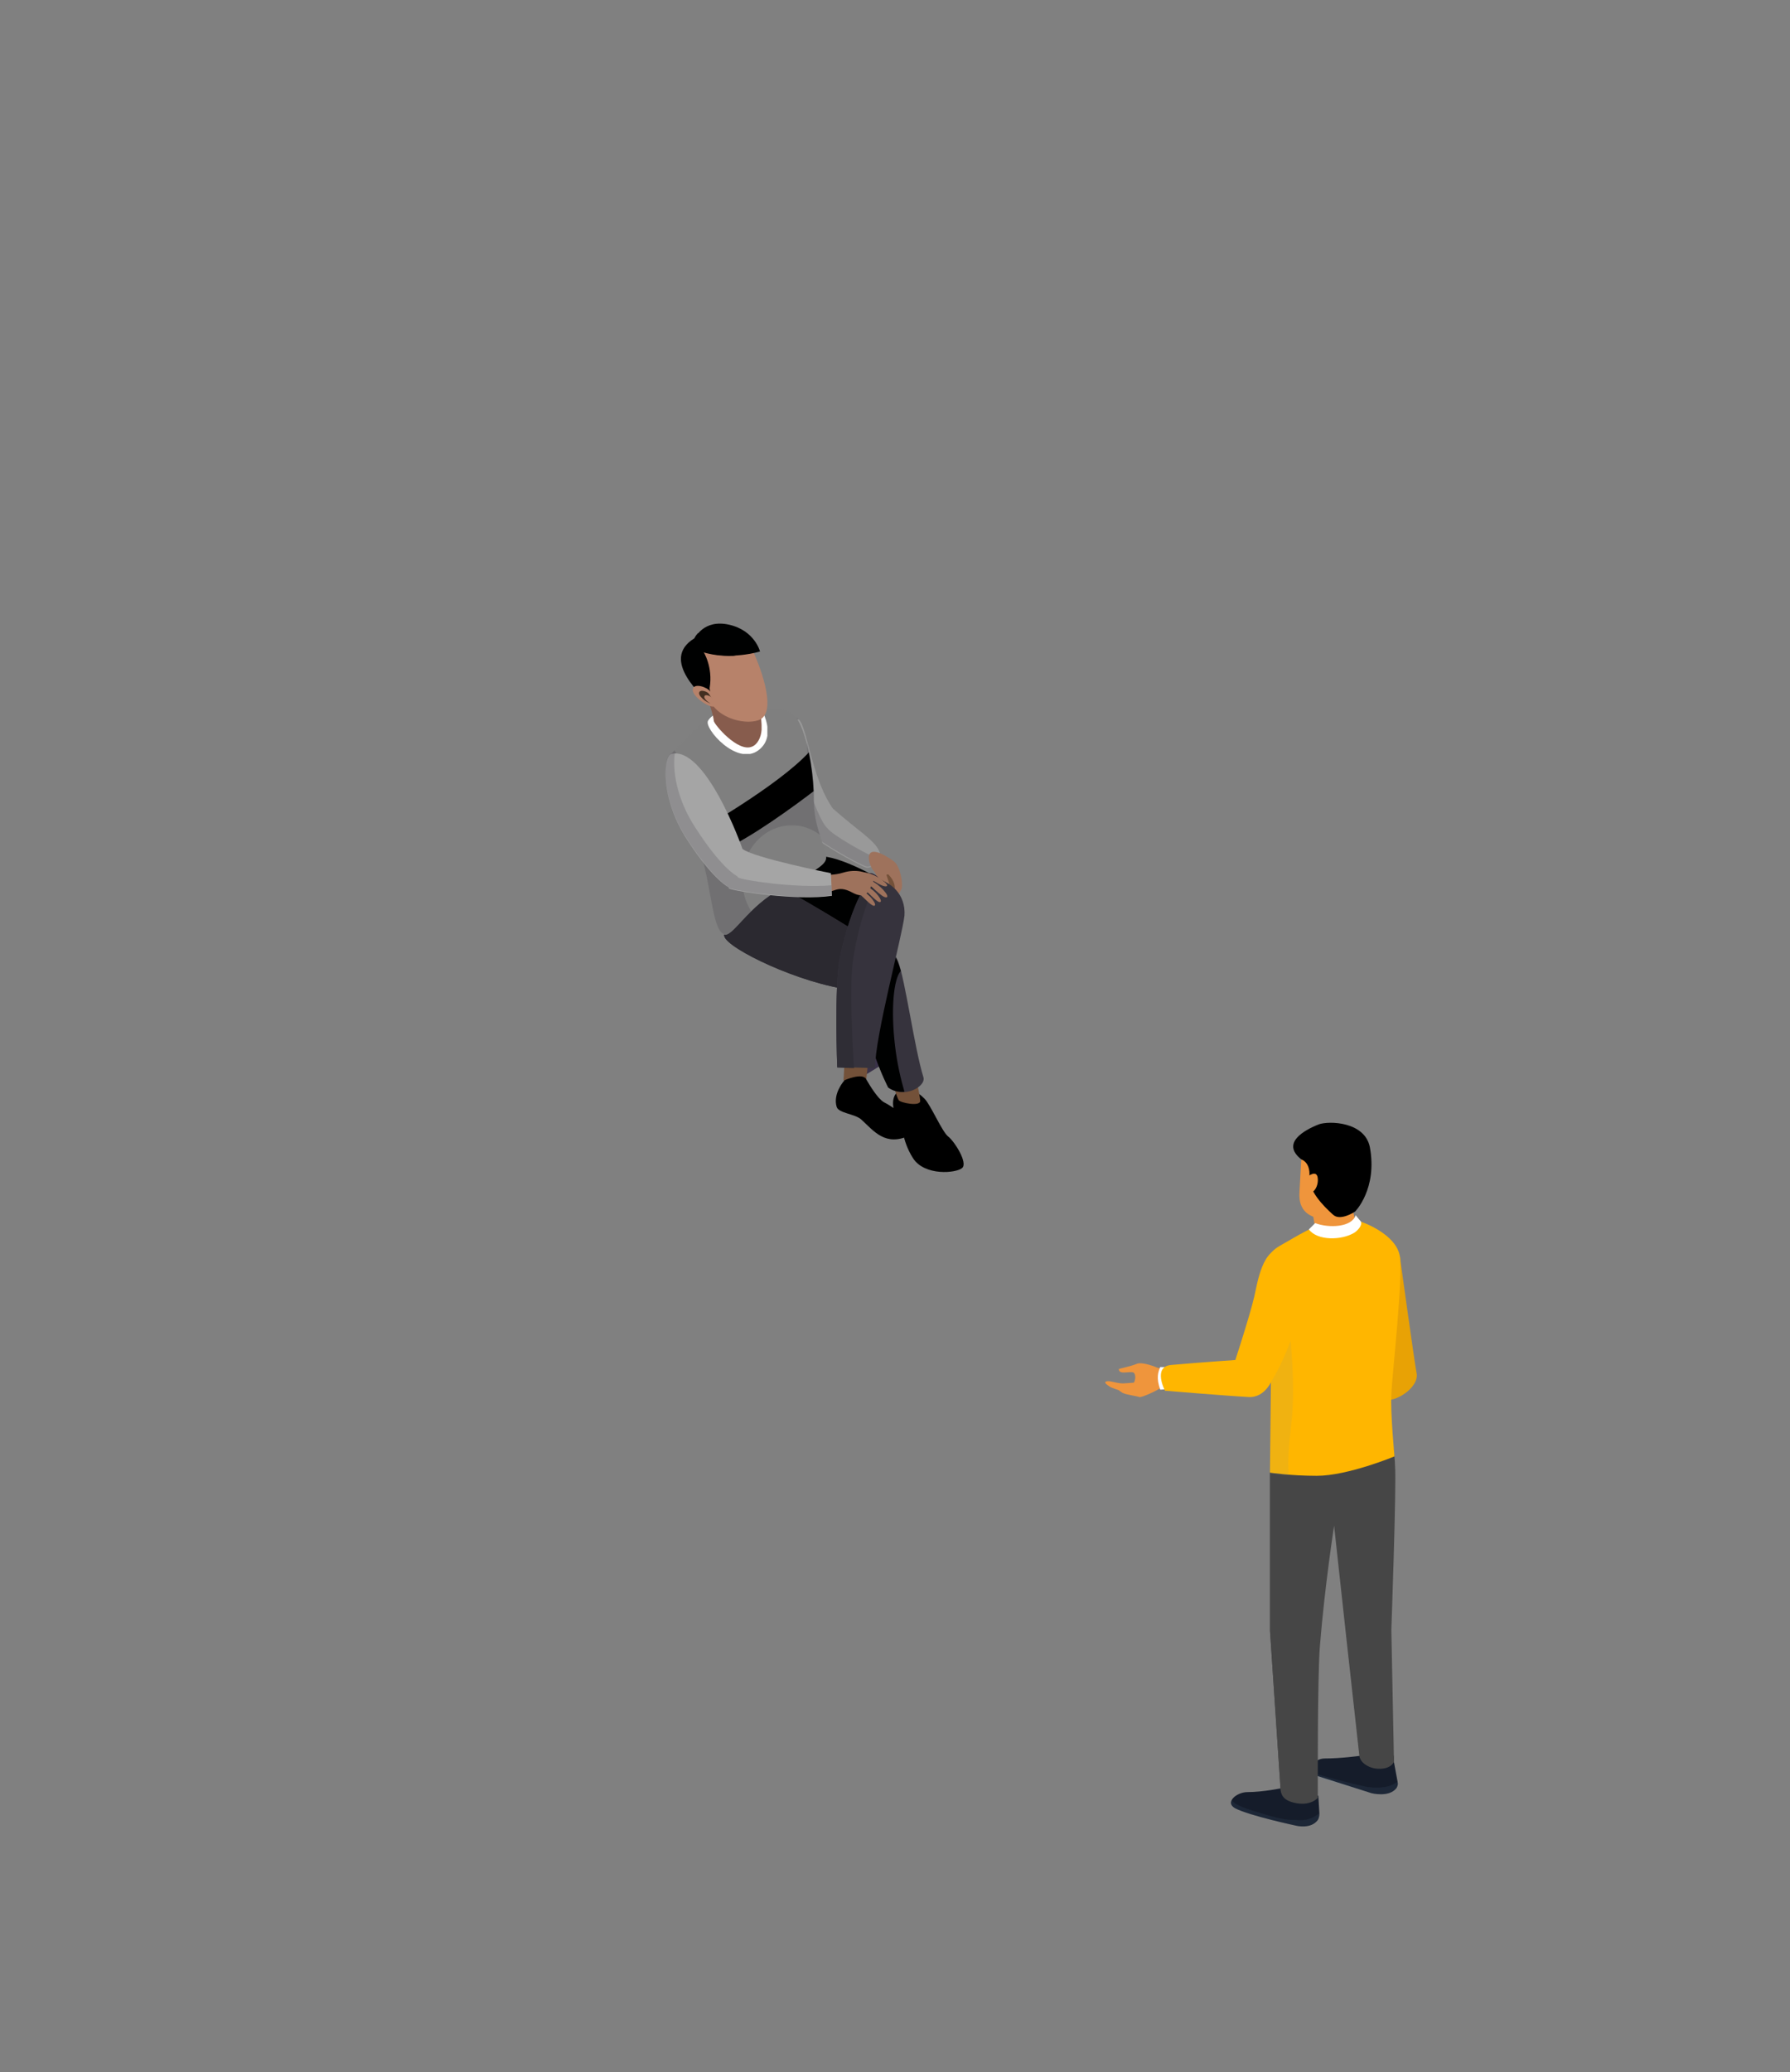 <?xml version="1.0" encoding="utf-8"?>
<!-- Generator: Adobe Illustrator 22.1.0, SVG Export Plug-In . SVG Version: 6.00 Build 0)  -->
<svg version="1.1" id="Layer_2" xmlns="http://www.w3.org/2000/svg" xmlns:xlink="http://www.w3.org/1999/xlink" x="0px" y="0px"
	 viewBox="0 0 340.8 394.4" enable-background="new 0 0 340.8 394.4" xml:space="preserve">
<rect x="0" y="0" width="340.8" height="394.4" fill="#808080" stroke="none"/>
<g>
	<defs>
		<rect id="SVGID_1_" x="31.2" y="99.1" width="286.4" height="295.4"/>
	</defs>
	<clipPath id="SVGID_2_">
		<use xlink:href="#SVGID_1_"  overflow="visible"/>
	</clipPath>
	<path clip-path="url(#SVGID_2_)" fill="#E8A205" d="M263.4,266.4l3.1-27.4c0,0,2.9,21,3.2,22.3
		C270.3,264.1,265.5,267.1,263.4,266.4"/>
	<path clip-path="url(#SVGID_2_)" fill="#EF953C" d="M215.7,261.2c-0.8-0.2-2.6,0.5-2.7-0.6c0-0.1,2.2-0.5,3.4-1
		c1.1-0.5,3.9,0.7,3.9,0.7l3.4,0.9c0,0,1.5,2.6,0.9,3.1c-0.8,0.6-3.1-0.6-3.4-0.3c-0.5,0.5-3.9,2.1-4.3,1.9
		c-0.5-0.2-2.4-0.4-3.2-0.8c-0.8-0.5-1-0.8-1-0.8s1.6,0,2.5-0.4C216.3,263.3,216.4,261.4,215.7,261.2"/>
	<path clip-path="url(#SVGID_2_)" fill="#EF953C" d="M210.8,262.9c0.8-0.1,2,0.5,3.3,0.4c1.2-0.1,2.7-0.2,2.7-0.2l-0.2,2.6
		c0,0-4.5-1.3-5.2-1.7C210.6,263.5,210,263,210.8,262.9"/>
	<path clip-path="url(#SVGID_2_)" fill="#FFFFFF" d="M220.9,264.5c-0.8-2.2-0.4-3.4,0-4.3c1.4,0,4,0.1,4,0.1s0.4,3.4-0.2,3.9
		C223.9,264.8,222.8,264.3,220.9,264.5"/>
	<path clip-path="url(#SVGID_2_)" fill="#151C2A" d="M246.8,347.5c0,0-8.9-1.9-11.6-3.3c-2.1-1.1,0.2-3.1,2.3-3.1
		c3,0,6.8-0.8,6.8-0.8l6.7,1.5l0.2,3.4c0,0.4-0.1,0.9-0.3,1.2C249.6,348.2,246.8,347.5,246.8,347.5"/>
	<g opacity="0.1" clip-path="url(#SVGID_2_)">
		<g>
			<defs>
				<rect id="SVGID_3_" x="234.5" y="342.6" width="16.8" height="5"/>
			</defs>
			<clipPath id="SVGID_4_">
				<use xlink:href="#SVGID_3_"  overflow="visible"/>
			</clipPath>
			<path clip-path="url(#SVGID_4_)" fill="#6A8EB0" d="M246.8,347.5c0,0-8.9-1.9-11.6-3.3c-0.8-0.4-0.9-1-0.7-1.6
				c0.1,0.1,0.2,0.9,4.2,2.1c2.5,0.7,5.3,1.8,8,1.7c1.8,0.2,3.2-0.2,4.5-1.3v0c0,0.4-0.1,0.9-0.3,1.2
				C249.6,348.2,246.8,347.5,246.8,347.5"/>
		</g>
	</g>
	<path clip-path="url(#SVGID_2_)" fill="#151C2A" d="M261.1,341.3l-10.7-3.4c-1.9-0.8-0.3-3.2,1.8-3.2c3.1,0,6.7-0.5,6.7-0.5
		l6.5,1.2l0.7,3.8c0.1,0.4,0,0.7-0.2,1.1C264.5,342.2,261.1,341.3,261.1,341.3"/>
	<path clip-path="url(#SVGID_2_)" fill="#2B3C5C" d="M247.2,337.9c-1.9-0.8-0.3-3.2,1.8-3.2c0.6,0,1.1,0,1.7,0
		c-0.7,0.7-1.2,1.6-1.7,2.4c-0.2,0.4-0.3,0.8-0.4,1.3L247.2,337.9z"/>
	<g opacity="0.1" clip-path="url(#SVGID_2_)">
		<g>
			<defs>
				<rect id="SVGID_5_" x="248.3" y="336.8" width="17.9" height="4.7"/>
			</defs>
			<clipPath id="SVGID_6_">
				<use xlink:href="#SVGID_5_"  overflow="visible"/>
			</clipPath>
			<path clip-path="url(#SVGID_6_)" fill="#6A8EB0" d="M261.1,341.3l-12-3.4c-0.6-0.2-0.8-0.6-0.9-1.1c0.1,0.1,0.3,0.1,0.4,0.2
				c2.8,1,10.4,2.9,11.2,3c-0.3,0,3.5,0.8,5.7-0.5c0.2-0.1,0.4-0.3,0.6-0.4l0,0.1c0.1,0.4,0,0.7-0.2,1.1
				C264.5,342.2,261.1,341.3,261.1,341.3"/>
		</g>
	</g>
	<path clip-path="url(#SVGID_2_)" fill="#464646" d="M246.3,343.1c-2-0.5-2.4-1.5-2.5-2.6l-2-30v-30.2c0.3,0.1,16.4-3.3,23.4-5.4
		c0.2,1.6,0.4,3.1,0.4,4.1c0.3,3.5-0.7,31.2-0.7,31.2l0.5,25.1c0,0-0.7,1.6-3.7,1.2c-1.3-0.2-2.8-1.1-2.9-2.4l-2.4-21.7l-2.4-22
		c0,0-1.8,11.6-2.7,22.9c-0.5,6.1-0.4,28.9-0.4,28.9S249.5,343.9,246.3,343.1"/>
	<path clip-path="url(#SVGID_2_)" fill="#464646" d="M244.8,310.1c0.2,7.1,0.6,14.2,1.6,21.2c0.6,4,0.8,8,0.9,11.9
		c-0.3,0-0.6-0.1-1-0.2c-2-0.5-2.4-1.5-2.5-2.6l-2-30v-30.2c0.1,0,1.7-0.3,4.2-0.8c-1.7,4-1.8,8.5-1.7,12.7
		C244.6,298.2,244.6,304.2,244.8,310.1"/>
	<path clip-path="url(#SVGID_2_)" fill="#464646" d="M261.8,336.6c-1.3-0.2-2.8-1.1-2.9-2.4l-2.4-21.7l-2.2-20.6
		c0-0.5,0.1-0.9,0.2-1.4c1.6,1,2,6.8,2.2,8.2c0.9,5.4,1.9,10.8,2.8,16.2c1.2,6.7,2.7,13.5,5.9,19.4l0,1
		C265.4,335.4,264.7,337,261.8,336.6"/>
	<path clip-path="url(#SVGID_2_)" fill="#FFB600" d="M243.7,237.1c1.5-0.8,5.7-3.5,8.5-4.3c4.7-1.3,7.1-0.2,7.1-0.2s6.4,2.2,7.2,6.4
		c0.7,3.9-1.5,23.1-1.6,26.4c-0.2,3.4,0.6,11.8,0.6,11.8s-8.9,3.7-14.8,3.7c-5,0-8.9-0.6-8.9-0.6l0.3-28.1l-1.5-8.7
		C240.6,240.6,241.1,238.6,243.7,237.1"/>
	<g opacity="0.1" clip-path="url(#SVGID_2_)">
		<g>
			<defs>
				<rect id="SVGID_7_" x="241.6" y="246.4" width="4.6" height="34.4"/>
			</defs>
			<clipPath id="SVGID_8_">
				<use xlink:href="#SVGID_7_"  overflow="visible"/>
			</clipPath>
			<path clip-path="url(#SVGID_8_)" fill="#6A8EB0" d="M245.2,249.6c0,0.1,0,0.1,0,0.2c0.7,6.6,1.3,13.1,0.8,19.8
				c-0.3,3.4-1,7.6-0.6,11.3c-2.2-0.2-3.5-0.4-3.5-0.4l0.3-28.1l-0.6-5.9C242.9,247.5,244.4,248,245.2,249.6"/>
		</g>
	</g>
	<path clip-path="url(#SVGID_2_)" fill="#EF953C" d="M250.4,233.7l-1.1-6.5h7.6l1.2,5.6C258.2,235.1,250.4,235.9,250.4,233.7"/>
	<path clip-path="url(#SVGID_2_)" fill="#FFFFFF" d="M249.2,234l1.2-1.2c2.6,1,7,0.8,7.7-1.5l1,1.2c0.3,0.7-0.5,1.6-1.2,2.1
		C255.5,236.1,250.8,236.2,249.2,234"/>
	<path clip-path="url(#SVGID_2_)" fill="#EF953C" d="M252.6,232.1c-3.3-0.2-5.4-1.6-5.2-5.1l0.5-8.8l12.4,2.9l-1.1,6.3
		C259.1,230.8,252.6,232.1,252.6,232.1"/>
	<path clip-path="url(#SVGID_2_)" d="M253.8,231.2c-2-1.8-4.7-4.6-4.5-7.3c0.2-2.7-1.5-3.2-1.5-3.2c-4-3.1,0.5-5.6,3.3-6.7
		c2-0.7,8.7-0.5,9.7,4.3c1.5,8-2.8,12.3-2.8,12.3S255.2,232.5,253.8,231.2"/>
	<path clip-path="url(#SVGID_2_)" fill="#EF953C" d="M248.7,226.9l0.2-2.9c0,0,1.9-1.6,2,0.4C251,226,249.9,227.6,248.7,226.9"/>
	<path clip-path="url(#SVGID_2_)" fill="#FFB600" d="M234.6,260.7c0,0,3.3-10,4.2-13.9c0.6-2.6,1.6-9.6,5.5-9
		c4.8,0.7,4.4,8.3,4.4,8.3s-3.2,12.1-7.2,17.6C240,265.7,236.9,261.8,234.6,260.7"/>
	<path clip-path="url(#SVGID_2_)" fill="#FFB600" d="M221.8,264.7c0,0-2.4-4.6,1.2-4.9c5.6-0.5,13-1,13-1l0.1,0
		c0.8,2.5,5.9,1.1,6.2,3.6c0,0-1.3,3.7-4.6,3.5C233.8,265.7,221.8,264.7,221.8,264.7"/>
	<path clip-path="url(#SVGID_2_)" fill="#999999" d="M152,136.9c2,1.3,2.7,15.6,9.6,20c0.9,0.6-1.9,4.6-5.9,2.7
		c-1.7-0.8-8.3-9.2-8.3-9.2S148.7,134.8,152,136.9"/>
	<path clip-path="url(#SVGID_2_)" fill="#999999" d="M167.4,162c-0.9-2.1-4.2-4-8.7-8c0,0-4.2,4.2-3.4,5.4c0.8,1.1,7.7,5,9.5,5.7
		C166.2,165.5,168.1,163.4,167.4,162"/>
	<g opacity="0.2" clip-path="url(#SVGID_2_)">
		<g>
			<defs>
				<rect id="SVGID_9_" x="147.4" y="136.7" width="19.9" height="28.4"/>
			</defs>
			<clipPath id="SVGID_10_">
				<use xlink:href="#SVGID_9_"  overflow="visible"/>
			</clipPath>
			<path clip-path="url(#SVGID_10_)" fill="#36333D" d="M167.1,163.4c-1.8-0.6-8.7-4.5-9.5-5.7c0,0,0,0,0,0
				c-2.2-1.7-7.2-17.2-5.6-20.9c-3.3-2-4.6,13.5-4.6,13.5s5.7,7.3,7.9,8.9c0,0,0,0,0,0c0.8,1.1,7.7,5,9.5,5.7c0.9,0.3,2-0.5,2.5-1.5
				C167.3,163.5,167.2,163.5,167.1,163.4"/>
		</g>
	</g>
	<path clip-path="url(#SVGID_2_)" fill="#735139" d="M170.6,169.8c-0.2,0.8-0.9,0.8-1,0.2c-0.2-0.6-0.7-2.1-0.9-2.3
		c-0.2-0.2-0.9-2.3-0.9-2.3S171.4,166.3,170.6,169.8"/>
	<path clip-path="url(#SVGID_2_)" fill="#9E725C" d="M168.3,164.7c0.1,1.4,2.1,5.6,1.2,5.9c-1,0.3-3.4-5.7-3.4-5.7L168.3,164.7z"/>
	<path clip-path="url(#SVGID_2_)" fill="#9E725C" d="M168.9,163.1c1.6,0.9,1.8,1.3,2.2,2.2c0.4,0.9,0.9,3.2,0.5,4
		c-0.4,0.8-1.4,2.1-1.8,1.7c-0.4-0.4,1.9-1.9-0.7-4.6c0,0-2.7,1.2-3.6-2.4C164.8,160.4,168.9,163.1,168.9,163.1"/>
	<path clip-path="url(#SVGID_2_)" fill="#231B2C" d="M168,168.9c0-0.9-0.7-2.1-1.6-2.5c-0.8-0.5-1.5-0.1-1.5,0.9
		c0,0.9,0.7,2.1,1.6,2.5C167.4,170.2,168,169.8,168,168.9"/>
	<polygon clip-path="url(#SVGID_2_)" fill="#3A3249" points="170.6,197.8 161.7,203.3 162.8,205.8 171.6,200.4 	"/>
	<path clip-path="url(#SVGID_2_)" fill="#E63638" d="M167.7,168.6c0-0.7-0.5-1.5-1.2-1.9c-0.6-0.3-1.1,0-1.1,0.7
		c0,0.7,0.5,1.5,1.1,1.9C167.3,169.6,167.7,169.3,167.7,168.6"/>
	<path clip-path="url(#SVGID_2_)" d="M176,209.1c1.2,1.2,3.3,6.2,4.5,7.2c1.2,0.9,3.8,5,2.7,6c-1.1,1-7.2,1.6-9.4-1.9
		c-2.2-3.5-1.8-6.2-2.9-7.7c-1.1-1.5-1.3-4.1,0.2-5C172.5,206.6,174.4,207.5,176,209.1"/>
	<path clip-path="url(#SVGID_2_)" fill="#735139" d="M160.8,202l-0.2,3.6c0,0,3.9,2.4,4.1,1.2c0.3-1.2,0.6-5,0.6-5L160.8,202z"/>
	<path clip-path="url(#SVGID_2_)" d="M173.2,216.1c-4.6,2.2-6.8-0.8-9.2-3c-1.2-1.1-4.3-1.2-4.7-2.4c-0.8-2.6,1.5-5.1,1.5-5.1
		s3.4-1.5,4.1-0.2c0.7,1.2,2.2,3.7,3.4,4.4C169.6,210.4,176.3,214.7,173.2,216.1"/>
	<path clip-path="url(#SVGID_2_)" fill="#000101" d="M156.6,163c4.6,0.3,12.8,5.4,12.8,5.4l-3.8,8.9c-3.5,2.2-18.3-6.8-18.3-6.8
		S152,162.7,156.6,163"/>
	<path clip-path="url(#SVGID_2_)" fill="#735139" d="M174.1,203.9c0,0,1,4.2,1.1,5.6c0.1,1.2-3.8,0.4-4.1-0.1
		c-0.4-0.6-1.9-5.5-1.9-5.5L174.1,203.9z"/>
	<path clip-path="url(#SVGID_2_)" fill="#36333D" d="M175.8,205c0.6,1.8-3.7,4.2-6.6,2c0,0-5.8-10.9-5.6-22.6c0.1-6,5.9-5.2,7.4-1.4
		C172.4,186.8,174.1,199.5,175.8,205"/>
	<path clip-path="url(#SVGID_2_)" fill="#000101" d="M170.4,199c-0.8-6.8-0.3-12.6,1.1-14.2c-0.2-0.7-0.4-1.3-0.6-1.8
		c-1.5-3.8-7.4-4.6-7.4,1.4c-0.1,11.7,5.6,22.6,5.6,22.6c1,0.7,2.1,0.9,3.1,0.8C171.5,205.4,170.8,202.4,170.4,199"/>
	<path clip-path="url(#SVGID_2_)" fill="#2F2D35" d="M147.5,168.6c2.2,0.3,17.7,10.1,17.7,10.1l-3.1,9.7
		c-9.6-1.1-23.6-7.8-24.2-10.2C137.3,175.9,145.3,168.3,147.5,168.6"/>
	<path clip-path="url(#SVGID_2_)" fill="#2B2930" d="M147.5,168.6c2.2,0.3,17.7,10.1,17.7,10.1l-3.1,9.7
		c-9.6-1.1-23.6-7.8-24.2-10.2C137.3,175.9,145.3,168.3,147.5,168.6"/>
	<path clip-path="url(#SVGID_2_)" fill="#36333D" d="M166.6,203.3l-7.2-0.2c0,0-0.6-15.3,0.5-20.8c1.1-5.6,4.2-15.3,6.9-14.9
		c2.7,0.3,5.7,2.8,5.4,6.9C171.7,178.5,166.6,197.2,166.6,203.3"/>
	<path clip-path="url(#SVGID_2_)" fill="#2F2D35" d="M162.4,182.8c0.7-5,2.8-13,5.1-15.2c-0.2-0.1-0.5-0.1-0.7-0.1
		c-2.7-0.3-5.9,9.4-6.9,14.9c-1.1,5.6-0.5,20.8-0.5,20.8l3.2,0.1C162.3,199,161.7,187.5,162.4,182.8"/>
	<path clip-path="url(#SVGID_2_)" fill="#7F7F7F" d="M137.9,177.9c1.7,0.4,4.5-5.4,10.9-8.8c5.7-3,8.6-4.4,8.5-5.9
		c-0.2-2.6-2.5-5.7-2.4-11.2c0.1-5.5-1.7-14.9-4.2-16.3c-2.5-1.4-11.8-0.9-13.5-0.5c-1.7,0.5-8.5,7-9.6,8.6
		c-1.1,1.6,2.4,13.5,4.1,15.6C135.4,163.9,135.1,177.2,137.9,177.9"/>
	<g clip-path="url(#SVGID_2_)">
		<g>
			<defs>
				<rect id="SVGID_11_" x="134.7" y="133.6" width="11.4" height="9.9"/>
			</defs>
			<clipPath id="SVGID_12_">
				<use xlink:href="#SVGID_11_"  overflow="visible"/>
			</clipPath>
			<path clip-path="url(#SVGID_12_)" fill="#FFFFFF" d="M134.8,137.2c-0.8,1.4,5.5,8.7,9.6,5.6c4.1-3.1-0.2-9.1-0.2-9.1
				S136.2,134.6,134.8,137.2"/>
		</g>
	</g>
	<g opacity="0.2" clip-path="url(#SVGID_2_)">
		<g>
			<defs>
				<rect id="SVGID_13_" x="127.5" y="141.3" width="28.7" height="36.7"/>
			</defs>
			<clipPath id="SVGID_14_">
				<use xlink:href="#SVGID_13_"  overflow="visible"/>
			</clipPath>
			<path clip-path="url(#SVGID_14_)" fill="#36333D" d="M155,151.9c0.1-3-0.5-7.2-1.4-10.7c0.3,3.4-0.1,6-0.3,7.5
				c-0.4,2.8-9.1,8.2-13.2,9.9c-3.6,1.5-6.8-8.9-11.7-15.8c-0.3,0.4-0.5,0.6-0.7,0.9c-1.1,1.6,2.4,13.5,4.1,15.6
				c3.6,4.6,3.3,17.8,6.1,18.5c1.1,0.3,2.6-1.9,5.1-4.4c-1-1.6-1.6-3.5-1.7-5.6c-0.2-5.8,4-10.6,9.2-10.7c2.1-0.1,4,0.6,5.6,1.8
				C155.5,157.1,154.9,154.8,155,151.9"/>
		</g>
	</g>
	<path clip-path="url(#SVGID_2_)" d="M132.9,158.2l5.2,3.3c4.5-1.8,13.3-8.2,16.8-10.9c-0.1-2.3-0.4-4.9-0.9-7.4
		C148.1,149.6,132.9,158.2,132.9,158.2"/>
	<path clip-path="url(#SVGID_2_)" fill="#A5A5A5" d="M141.7,162.6c-0.6-2.1-7.5-20.7-13.9-19.1c-1.5,0.4-2.2,8.3,3,16.3
		c5.2,8,8,9.1,8,9.1S142.5,165.6,141.7,162.6"/>
	<path clip-path="url(#SVGID_2_)" fill="#9E725C" d="M165.8,168.8c-0.4,0.9-1.1,2.4-3.5,1.1c-3.1-1.7-3.6,0.4-5.3-0.4l0.3-3
		c0,0,1.6,0.1,3.2-0.4c2.6-0.8,4.5,0,5.4,0.5C166.9,167.1,165.8,168.8,165.8,168.8"/>
	<path clip-path="url(#SVGID_2_)" fill="#A5A5A5" d="M158.4,170.5l-0.2-4.3c0,0-14.6-2.9-16.8-4.6c0,0-3.3,6.9-2.6,7.5
		C139.5,169.6,151.8,171.5,158.4,170.5"/>
	<path clip-path="url(#SVGID_2_)" fill="#875C4D" d="M145,138.9c0.1-2.6-0.7-6.3-1.3-7.2c-0.6-0.9-8.5-2.6-9.2-1.7
		c-0.8,0.9,1.2,5.1,1.4,7.2c0,0.6,4.6,6.1,7.3,4.9C144.2,141.7,144.9,140.4,145,138.9"/>
	<g opacity="0.2" clip-path="url(#SVGID_2_)">
		<g>
			<defs>
				<rect id="SVGID_15_" x="126.7" y="143.4" width="31.6" height="27.4"/>
			</defs>
			<clipPath id="SVGID_16_">
				<use xlink:href="#SVGID_15_"  overflow="visible"/>
			</clipPath>
			<path clip-path="url(#SVGID_16_)" fill="#36333D" d="M140.5,167c0,0-0.1-0.1-0.1-0.2c-0.6-0.3-3.3-2-7.9-9.1
				c-3.8-5.7-4.5-11.4-4-14.4c-0.2,0-0.5,0-0.7,0.1c-1.5,0.4-2.2,8.3,3,16.3c4.6,7,7.3,8.8,7.9,9.1c0,0.1,0,0.2,0.1,0.2
				c0.7,0.5,13,2.4,19.6,1.4l-0.1-1.9C151.5,169.1,141.1,167.5,140.5,167"/>
		</g>
	</g>
	<path clip-path="url(#SVGID_2_)" fill="#B7826A" d="M144.8,136.9c-2.2,1.2-8.4,0.2-10-4.3c-1.6-4.5-3.2-9.3-0.1-10.6
		c3.1-1.3,7.1-1.4,8.4,1.4C144.5,126.2,148,135.1,144.8,136.9"/>
	<path clip-path="url(#SVGID_2_)" fill="#000101" d="M135.6,134.4c-1.6-1.8-10-8.8-3.3-12.9c0,0,1.6-3.7,6.5-2.6
		c4.9,1.1,5.9,5.1,5.9,5.1s-5.9,1.8-10.8,0c0,0,1.9,2.9,1.2,7L135.6,134.4z"/>
	<path clip-path="url(#SVGID_2_)" fill="#000101" d="M140.1,124.8c-3.6-0.5-6.5-2.2-7.2-4.3c-0.5,0.5-0.7,1-0.7,1
		c-6.7,4.1,1.7,11.1,3.3,12.9l-0.6-3.3c0.7-4.1-1.2-7-1.2-7C136,124.8,138.2,124.9,140.1,124.8"/>
	<path clip-path="url(#SVGID_2_)" fill="#B7826A" d="M135.2,131.6c-0.5-0.8-3.1-1.7-3.3-0.4c-0.2,1.4,3.5,3.8,4.1,3.2
		C136.6,133.8,136,132.8,135.2,131.6"/>
	<path clip-path="url(#SVGID_2_)" fill="#422E20" d="M135,132.1c-0.3-0.5-1.8-1-1.9-0.2c-0.1,0.8,2.1,2.3,2.4,1.9
		C135.9,133.5,135.5,132.9,135,132.1"/>
	<path clip-path="url(#SVGID_2_)" fill="#B7826A" d="M135.5,132.8c-0.2-0.3-1.3-0.8-1.4-0.2c-0.1,0.6,1.5,1.7,1.8,1.4
		C136.1,133.8,135.8,133.3,135.5,132.8"/>
	<path clip-path="url(#SVGID_2_)" fill="#9E725C" d="M163.1,169.8c1,0.5,2.6,2.6,3.3,2.6c0.8,0-0.8-2.3-2.5-3
		C162.2,168.7,163.1,169.8,163.1,169.8"/>
	<path clip-path="url(#SVGID_2_)" fill="#9E725C" d="M164.2,169.1c1,0.5,2.6,2.6,3.3,2.6c0.8,0-0.8-2.3-2.5-3
		C163.3,168,164.2,169.1,164.2,169.1"/>
	<path clip-path="url(#SVGID_2_)" fill="#9E725C" d="M164.8,167.9c1,0.5,3,2.9,3.9,2.9c1,0-1.3-2.6-3.1-3.3
		C163.9,167,164.8,167.9,164.8,167.9"/>
	<path clip-path="url(#SVGID_2_)" fill="#9E725C" d="M164.1,166.5c1.1,0.3,3.6,2.3,4.6,2.2c1-0.1-1.8-2.3-3.8-2.6
		C163.1,165.8,164.1,166.5,164.1,166.5"/>
</g>
</svg>
